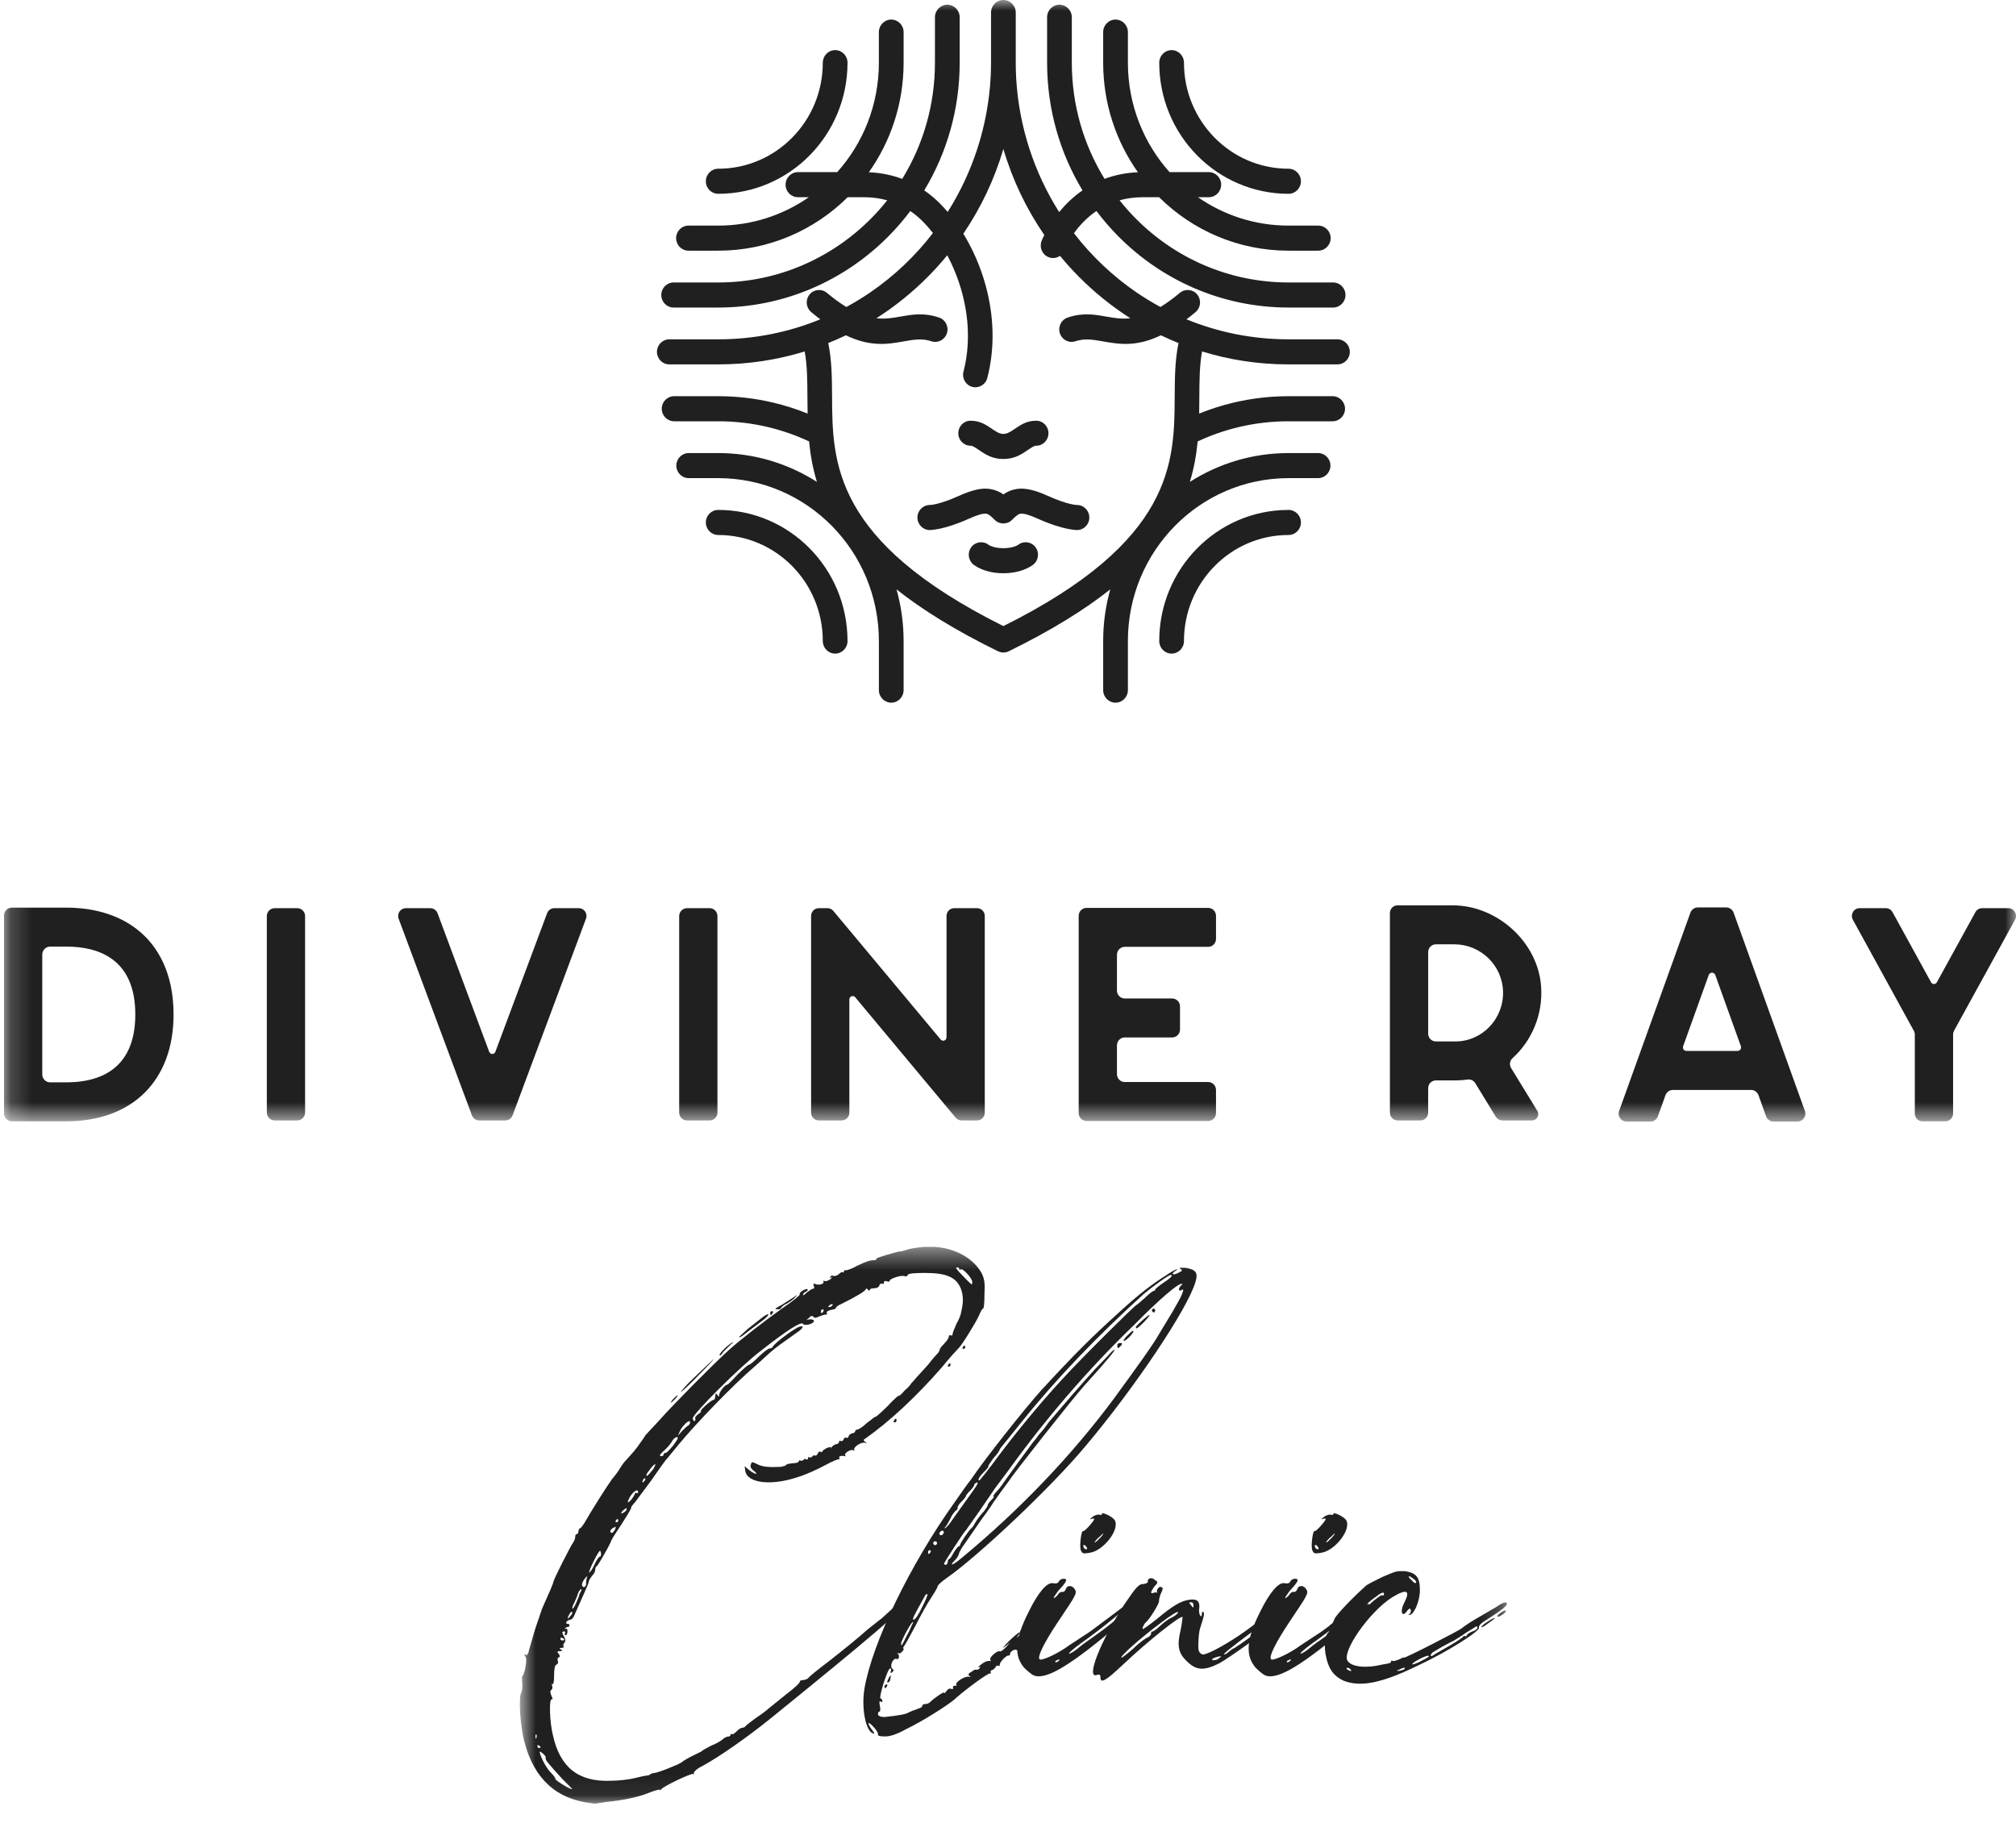 <?xml version="1.0" encoding="UTF-8"?> <svg xmlns="http://www.w3.org/2000/svg" width="96" height="87" viewBox="0 0 96 87" fill="none"><mask id="mask0_5010_14882" style="mask-type:luminance" maskUnits="userSpaceOnUse" x="0" y="0" width="96" height="54"><path d="M96.001 0H0.191V53.403H96.001V0Z" fill="white"></path></mask><g mask="url(#mask0_5010_14882)"><path d="M6.723 44.426C5.838 43.643 4.605 43.228 3.163 43.228H0.564C0.357 43.228 0.191 43.397 0.191 43.607V53.027C0.191 53.235 0.357 53.404 0.564 53.404H3.163C6.31 53.404 8.265 51.454 8.265 48.316C8.265 46.226 7.427 45.047 6.723 44.426ZM3.163 51.549H2.385C2.179 51.549 2.013 51.379 2.013 51.169V45.463C2.013 45.255 2.179 45.084 2.385 45.084H3.163C4.66 45.084 6.443 45.644 6.443 48.316C6.443 50.988 4.66 51.549 3.163 51.549ZM13.078 53.363H14.158C14.361 53.363 14.528 53.194 14.528 52.984V43.631C14.528 43.423 14.361 43.254 14.158 43.254H13.078C12.872 43.254 12.706 43.423 12.706 43.631V52.984C12.706 53.194 12.872 53.363 13.078 53.363ZM27.564 43.254H26.392C26.243 43.254 26.108 43.349 26.053 43.493L23.589 50.094C23.539 50.232 23.347 50.232 23.295 50.094L20.835 43.493C20.781 43.349 20.646 43.254 20.494 43.254H19.325C19.069 43.254 18.893 43.513 18.983 43.757L22.474 53.124C22.529 53.269 22.664 53.363 22.816 53.363H24.068C24.22 53.363 24.355 53.269 24.407 53.124L27.903 43.757C27.996 43.513 27.818 43.254 27.564 43.254ZM32.715 53.363H33.794C33.998 53.363 34.164 53.194 34.164 52.984V43.631C34.164 43.423 33.998 43.254 33.794 43.254H32.715C32.508 43.254 32.342 43.423 32.342 43.631V52.984C32.342 53.194 32.508 53.363 32.715 53.363ZM44.795 49.51L39.684 43.385C39.615 43.303 39.513 43.254 39.407 43.254H38.987C38.788 43.254 38.624 43.419 38.624 43.624V52.991C38.624 53.196 38.788 53.363 38.987 53.363H40.083C40.284 53.363 40.446 53.196 40.446 52.991V47.601C40.446 47.451 40.628 47.383 40.723 47.494L45.509 53.233C45.58 53.315 45.68 53.363 45.787 53.363H46.531C46.73 53.363 46.894 53.196 46.894 52.991V43.624C46.894 43.419 46.73 43.254 46.531 43.254H45.436C45.236 43.254 45.073 43.419 45.073 43.624V49.406C45.073 49.555 44.89 49.623 44.795 49.51ZM51.739 53.389H57.535C57.739 53.389 57.905 53.221 57.905 53.013V51.913C57.905 51.703 57.739 51.534 57.535 51.534H53.56C53.354 51.534 53.188 51.365 53.188 51.155V49.79C53.188 49.58 53.354 49.41 53.56 49.41H55.818C56.025 49.41 56.191 49.241 56.191 49.031V47.934C56.191 47.724 56.025 47.555 55.818 47.555H53.56C53.354 47.555 53.188 47.386 53.188 47.176V45.475C53.188 45.265 53.354 45.095 53.56 45.095H57.535C57.739 45.095 57.905 44.926 57.905 44.719V43.619C57.905 43.409 57.739 43.24 57.535 43.24H51.739C51.532 43.24 51.366 43.409 51.366 43.619V53.013C51.366 53.221 51.532 53.389 51.739 53.389ZM68.008 51.829C68.008 51.623 68.172 51.457 68.373 51.457H69.303C69.5 51.457 69.692 51.442 69.879 51.416C70.026 51.394 70.171 51.457 70.249 51.585L71.231 53.189C71.297 53.295 71.413 53.363 71.539 53.363H72.953C73.186 53.363 73.328 53.102 73.204 52.904L71.959 50.87C71.866 50.72 71.89 50.522 72.021 50.403C72.929 49.579 73.477 48.35 73.387 46.997C73.242 44.859 71.285 43.119 69.182 43.119H66.549C66.35 43.119 66.186 43.283 66.186 43.489V52.991C66.186 53.196 66.35 53.363 66.549 53.363H67.644C67.846 53.363 68.007 53.196 68.007 52.991L68.008 51.829ZM68.373 44.975H69.255C70.491 44.975 71.537 45.96 71.573 47.217C71.611 48.526 70.579 49.601 69.303 49.601H68.373C68.172 49.601 68.008 49.434 68.008 49.232V45.344C68.008 45.141 68.172 44.975 68.373 44.975ZM79.662 51.911H83.388C83.544 51.911 83.681 52.01 83.736 52.157L84.099 53.167C84.153 53.317 84.294 53.416 84.448 53.416H85.596C85.854 53.416 86.034 53.155 85.947 52.909L82.553 43.467C82.498 43.32 82.358 43.218 82.204 43.218H80.845C80.689 43.218 80.551 43.32 80.496 43.467L77.102 52.909C77.012 53.155 77.192 53.416 77.451 53.416H78.599C78.756 53.416 78.895 53.317 78.947 53.167L79.31 52.157C79.365 52.01 79.506 51.911 79.662 51.911ZM81.68 46.436L82.899 49.828C82.937 49.937 82.859 50.053 82.742 50.053H80.305C80.19 50.053 80.11 49.937 80.15 49.828L81.369 46.436C81.421 46.289 81.626 46.289 81.68 46.436ZM91.956 46.784L90.121 43.443C90.056 43.327 89.935 43.254 89.802 43.254H88.55C88.27 43.254 88.097 43.559 88.232 43.805L91.134 49.092C91.166 49.147 91.182 49.21 91.182 49.273V53.035C91.182 53.24 91.346 53.404 91.545 53.404H92.641C92.84 53.404 93.004 53.24 93.004 53.035V49.273C93.004 49.207 93.02 49.147 93.049 49.092L95.954 43.805C96.09 43.559 95.914 43.254 95.637 43.254H94.381C94.251 43.254 94.13 43.327 94.067 43.443L92.231 46.784C92.169 46.893 92.016 46.893 91.956 46.784Z" fill="#212020"></path><path d="M44.522 0.822C44.522 0.493 44.785 0.225 45.11 0.225C45.435 0.225 45.699 0.493 45.699 0.822V2.984C45.699 5.214 45.082 7.297 44.012 9.068C44.288 9.257 44.53 9.464 44.742 9.675C44.873 9.805 45.002 9.945 45.128 10.094C46.316 8.214 47.05 6.012 47.175 3.654C47.186 3.432 47.192 3.209 47.192 2.984V2.983V2.981V2.979V2.978V0.597C47.192 0.267 47.455 0 47.78 0C48.105 0 48.369 0.267 48.369 0.597V2.984V2.987V2.989V2.992V2.994V2.997C48.369 3.22 48.375 3.441 48.386 3.661V3.662L48.39 3.74L48.39 3.746C48.529 6.072 49.261 8.244 50.436 10.1C50.722 9.75 51.089 9.384 51.548 9.068C50.478 7.297 49.862 5.213 49.862 2.984V0.822C49.862 0.493 50.125 0.225 50.45 0.225C50.775 0.225 51.039 0.493 51.039 0.822V2.984C51.039 5.017 51.61 6.914 52.598 8.519C53.063 8.345 53.59 8.229 54.186 8.203C53.145 6.734 52.532 4.932 52.532 2.984V1.529C52.532 1.199 52.795 0.932 53.12 0.932C53.446 0.932 53.709 1.199 53.709 1.529V2.984C53.709 4.991 54.461 6.821 55.693 8.198H57.563C57.888 8.198 58.151 8.466 58.151 8.795C58.151 9.125 57.888 9.392 57.563 9.392H57.043C58.272 10.245 59.758 10.745 61.36 10.745H62.775C63.1 10.745 63.364 11.012 63.364 11.342C63.364 11.671 63.1 11.939 62.775 11.939H61.36C58.961 11.939 56.785 10.968 55.194 9.392H54.432C54.02 9.392 53.648 9.447 53.313 9.54C53.548 9.836 53.798 10.119 54.062 10.387C55.929 12.281 58.51 13.453 61.36 13.453H63.482C63.807 13.453 64.071 13.72 64.071 14.05C64.071 14.38 63.807 14.647 63.482 14.647H61.36C58.185 14.647 55.31 13.342 53.23 11.231C52.865 10.861 52.525 10.467 52.212 10.05C51.733 10.374 51.383 10.767 51.141 11.108C51.982 12.199 52.988 13.152 54.12 13.927C54.487 14.177 54.867 14.409 55.259 14.62C55.541 14.449 55.848 14.228 56.186 13.946C56.436 13.738 56.806 13.774 57.012 14.028C57.217 14.281 57.181 14.656 56.931 14.865C56.783 14.989 56.639 15.102 56.499 15.208C58.001 15.823 59.642 16.161 61.36 16.161H63.688C64.014 16.161 64.277 16.429 64.277 16.758C64.277 17.088 64.014 17.355 63.688 17.355H61.36C59.928 17.355 58.544 17.14 57.241 16.738C57.119 17.405 57.115 18.138 57.111 18.912C57.109 19.17 57.108 19.432 57.103 19.698C57.624 19.487 58.164 19.313 58.717 19.181C59.567 18.977 60.453 18.87 61.36 18.87H63.459C63.785 18.87 64.048 19.137 64.048 19.467C64.048 19.797 63.785 20.064 63.459 20.064H61.36C60.54 20.064 59.744 20.16 58.983 20.342C58.301 20.505 57.649 20.735 57.032 21.024C56.971 21.649 56.861 22.293 56.659 22.952C58.02 22.082 59.632 21.578 61.36 21.578H62.766C63.091 21.578 63.354 21.845 63.354 22.175C63.354 22.505 63.091 22.772 62.766 22.772H61.36C59.247 22.772 57.334 23.641 55.95 25.045C54.565 26.449 53.709 28.389 53.709 30.533V32.868C53.709 33.198 53.446 33.466 53.12 33.466C52.795 33.466 52.532 33.198 52.532 32.868V30.533C52.532 29.679 52.65 28.853 52.87 28.07C51.647 29.039 50.069 30.023 48.035 31.018C47.868 31.1 47.681 31.094 47.525 31.018L47.522 31.017C45.489 30.022 43.913 29.038 42.691 28.07C42.911 28.852 43.029 29.678 43.029 30.533V32.868C43.029 33.198 42.765 33.466 42.44 33.466C42.115 33.466 41.852 33.198 41.852 32.868V30.533C41.852 28.389 40.995 26.449 39.611 25.045C38.226 23.641 36.313 22.772 34.2 22.772H32.795C32.47 22.772 32.206 22.505 32.206 22.175C32.206 21.845 32.47 21.578 32.795 21.578H34.2C35.928 21.578 37.539 22.081 38.901 22.951C38.699 22.293 38.589 21.649 38.528 21.024C37.912 20.735 37.259 20.505 36.577 20.342C35.816 20.16 35.02 20.064 34.2 20.064H32.101C31.776 20.064 31.512 19.797 31.512 19.467C31.512 19.137 31.776 18.87 32.101 18.87H34.2C35.108 18.87 35.993 18.977 36.844 19.181C37.397 19.313 37.936 19.487 38.458 19.698C38.452 19.433 38.451 19.17 38.449 18.913C38.445 18.138 38.441 17.405 38.319 16.739C37.016 17.14 35.633 17.355 34.2 17.355H31.872C31.547 17.355 31.283 17.088 31.283 16.758C31.283 16.429 31.547 16.161 31.872 16.161H34.2C35.919 16.161 37.559 15.823 39.061 15.208C38.921 15.102 38.778 14.989 38.629 14.865C38.379 14.656 38.343 14.281 38.549 14.028C38.754 13.774 39.124 13.738 39.374 13.946C39.712 14.228 40.02 14.449 40.301 14.621C40.674 14.419 41.036 14.2 41.386 13.964L41.39 13.961L41.44 13.927L41.465 13.91C42.59 13.136 43.589 12.186 44.425 11.1C44.262 10.889 44.092 10.696 43.919 10.524C43.754 10.36 43.564 10.198 43.348 10.051C43.035 10.467 42.695 10.862 42.331 11.231C40.25 13.342 37.375 14.647 34.2 14.647H32.078C31.753 14.647 31.49 14.38 31.49 14.05C31.49 13.72 31.753 13.453 32.078 13.453H34.2C37.05 13.453 39.631 12.281 41.499 10.387C41.763 10.119 42.013 9.836 42.248 9.54C41.915 9.447 41.542 9.392 41.128 9.392H40.367C38.776 10.968 36.6 11.939 34.2 11.939H32.785C32.46 11.939 32.196 11.671 32.196 11.342C32.196 11.012 32.46 10.745 32.785 10.745H34.2C35.802 10.745 37.288 10.245 38.517 9.392H37.998C37.672 9.392 37.409 9.125 37.409 8.795C37.409 8.466 37.672 8.198 37.998 8.198H39.867C41.1 6.821 41.851 4.992 41.851 2.984V1.529C41.851 1.199 42.115 0.932 42.44 0.932C42.765 0.932 43.029 1.199 43.029 1.529V2.984C43.029 4.932 42.415 6.734 41.374 8.204C41.967 8.229 42.495 8.346 42.962 8.521C43.95 6.915 44.521 5.017 44.521 2.984L44.522 0.822ZM56.379 30.532C56.379 30.862 56.116 31.129 55.791 31.129C55.466 31.129 55.202 30.862 55.202 30.532C55.202 28.807 55.891 27.246 57.006 26.116C58.12 24.985 59.66 24.286 61.36 24.286C61.685 24.286 61.949 24.553 61.949 24.883C61.949 25.213 61.685 25.48 61.36 25.48C59.985 25.48 58.739 26.046 57.838 26.96C56.937 27.874 56.379 29.137 56.379 30.532ZM56.121 16.34C55.836 16.225 55.556 16.101 55.281 15.969C54.099 16.538 53.275 16.392 52.505 16.256C52.065 16.179 51.647 16.105 51.21 16.253C50.903 16.356 50.572 16.187 50.47 15.875C50.368 15.563 50.535 15.227 50.842 15.124C51.564 14.88 52.118 14.978 52.703 15.081C53.046 15.142 53.404 15.205 53.826 15.157C52.925 14.582 52.091 13.906 51.342 13.146C51.039 12.839 50.751 12.519 50.476 12.185C50.322 12.292 50.121 12.323 49.934 12.249C49.632 12.131 49.481 11.786 49.598 11.48C49.599 11.478 49.64 11.369 49.728 11.191C48.878 9.954 48.215 8.575 47.78 7.096C47.352 8.551 46.704 9.909 45.874 11.13C46.317 11.856 46.691 12.698 46.938 13.604C47.312 14.974 47.402 16.497 47.016 17.999C46.934 18.317 46.614 18.508 46.3 18.426C45.987 18.344 45.798 18.019 45.88 17.701C46.21 16.417 46.13 15.106 45.807 13.922C45.634 13.288 45.392 12.693 45.107 12.158C44.826 12.501 44.53 12.831 44.219 13.146C43.469 13.906 42.636 14.582 41.734 15.157C42.156 15.205 42.514 15.142 42.858 15.081C43.442 14.978 43.996 14.88 44.718 15.124C45.025 15.227 45.192 15.563 45.09 15.875C44.989 16.187 44.657 16.356 44.35 16.253C43.913 16.105 43.495 16.179 43.055 16.256C42.285 16.392 41.462 16.538 40.279 15.969C40.004 16.102 39.724 16.225 39.44 16.34C39.612 17.153 39.617 18.005 39.622 18.908C39.639 22.007 39.662 25.773 47.78 29.819C55.898 25.773 55.921 22.007 55.938 18.907C55.943 18.005 55.948 17.153 56.121 16.34ZM55.202 2.984C55.202 2.655 55.466 2.387 55.791 2.387C56.116 2.387 56.379 2.655 56.379 2.984C56.379 4.379 56.937 5.642 57.838 6.557C58.739 7.471 59.985 8.036 61.36 8.036C61.685 8.036 61.949 8.304 61.949 8.633C61.949 8.963 61.685 9.23 61.36 9.23C59.66 9.23 58.12 8.531 57.006 7.401C55.891 6.271 55.202 4.709 55.202 2.984ZM40.358 30.532C40.358 30.862 40.095 31.129 39.77 31.129C39.445 31.129 39.181 30.862 39.181 30.532C39.181 29.137 38.624 27.874 37.722 26.96C36.821 26.046 35.576 25.48 34.2 25.48C33.875 25.48 33.612 25.213 33.612 24.883C33.612 24.553 33.875 24.286 34.2 24.286C35.901 24.286 37.44 24.985 38.555 26.116C39.669 27.246 40.358 28.807 40.358 30.532ZM51.285 24.051C51.61 24.051 51.873 24.319 51.873 24.648C51.873 24.978 51.61 25.245 51.285 25.245C51.283 25.245 50.624 25.248 49.425 24.706C48.998 24.513 48.748 24.445 48.586 24.469C48.479 24.486 48.358 24.593 48.196 24.757C47.967 24.99 47.594 24.99 47.364 24.757C47.202 24.593 47.081 24.486 46.974 24.469C46.813 24.445 46.562 24.513 46.135 24.706C44.936 25.248 44.277 25.245 44.275 25.245C43.95 25.245 43.687 24.978 43.687 24.648C43.687 24.319 43.95 24.051 44.275 24.051C44.275 24.051 44.697 24.053 45.657 23.619C46.309 23.325 46.756 23.23 47.144 23.289C47.395 23.328 47.594 23.416 47.78 23.547C47.966 23.416 48.165 23.327 48.416 23.289C48.804 23.23 49.251 23.325 49.903 23.619C50.864 24.053 51.285 24.051 51.285 24.051ZM48.495 25.94C48.756 25.746 49.124 25.803 49.315 26.069C49.507 26.334 49.45 26.707 49.189 26.901C49.013 27.032 48.786 27.137 48.529 27.206C48.3 27.268 48.045 27.302 47.78 27.302C47.515 27.302 47.26 27.268 47.031 27.206C46.774 27.137 46.548 27.032 46.371 26.901C46.11 26.707 46.053 26.334 46.245 26.069C46.437 25.803 46.804 25.746 47.066 25.94C47.125 25.984 47.216 26.023 47.33 26.054C47.459 26.089 47.612 26.108 47.78 26.108C47.948 26.108 48.101 26.089 48.23 26.054C48.345 26.023 48.435 25.984 48.495 25.94ZM46.218 21.228C45.897 21.23 45.635 20.966 45.633 20.638C45.63 20.309 45.888 20.041 46.208 20.038C46.662 20.034 46.945 20.226 47.242 20.428C47.412 20.544 47.591 20.667 47.78 20.667C47.969 20.667 48.148 20.544 48.318 20.428C48.615 20.227 48.898 20.034 49.352 20.038C49.672 20.041 49.93 20.309 49.927 20.638C49.925 20.966 49.663 21.23 49.342 21.228C49.247 21.227 49.107 21.322 48.96 21.422C48.647 21.636 48.317 21.861 47.78 21.861C47.243 21.861 46.913 21.636 46.599 21.422C46.453 21.322 46.313 21.227 46.218 21.228ZM39.181 2.984C39.181 2.655 39.445 2.387 39.77 2.387C40.095 2.387 40.358 2.655 40.358 2.984C40.358 4.709 39.669 6.271 38.555 7.401C37.441 8.531 35.901 9.23 34.2 9.23C33.875 9.23 33.612 8.963 33.612 8.633C33.612 8.304 33.875 8.036 34.2 8.036C35.576 8.036 36.821 7.471 37.722 6.557C38.624 5.643 39.181 4.379 39.181 2.984Z" fill="#212020"></path></g><mask id="mask1_5010_14882" style="mask-type:luminance" maskUnits="userSpaceOnUse" x="24" y="59" width="48" height="27"><path d="M71.76 59.419H24.746V85.933H71.76V59.419Z" fill="white"></path></mask><g mask="url(#mask1_5010_14882)"><path d="M46.879 61.688C46.879 62.053 46.85 62.323 46.817 62.323C46.788 62.294 46.693 62.475 46.602 62.688C46.449 63.02 45.779 64.11 45.626 64.233C45.597 64.262 45.229 64.655 44.832 65.143C43.641 66.504 42.388 67.688 41.135 68.566C41.106 68.594 41.164 68.656 41.226 68.689C41.287 68.749 41.277 68.758 41.197 68.717C41.015 68.656 40.618 68.93 40.676 69.049C40.705 69.078 40.705 69.111 40.647 69.078C40.523 68.988 40.159 69.23 40.25 69.32C40.279 69.348 40.279 69.381 40.221 69.348C40.039 69.32 39.916 69.348 39.977 69.471C39.997 69.512 39.997 69.522 39.977 69.5C39.949 69.471 39.643 69.59 39.307 69.775C38.973 69.959 38.389 70.23 37.993 70.349C36.74 70.771 35.578 70.652 35.487 70.045L35.458 69.832L35.673 70.012C35.826 70.135 35.95 70.193 36.008 70.193C36.037 70.193 36.008 70.131 35.884 70.041C35.76 69.951 35.702 69.828 35.76 69.738C35.788 69.615 35.822 69.615 36.066 69.738C36.31 69.861 36.587 69.889 37.194 69.861C37.319 69.832 37.438 69.799 37.438 69.771C37.438 69.742 37.501 69.709 37.864 69.68C37.955 69.68 38.046 69.619 38.046 69.59C38.046 69.561 38.075 69.529 38.108 69.561C38.17 69.59 38.232 69.561 38.261 69.533C38.29 69.471 38.352 69.471 38.385 69.504C38.447 69.533 38.476 69.504 38.476 69.443C38.476 69.381 38.505 69.381 38.538 69.414C38.6 69.414 38.663 69.414 38.691 69.353C38.72 69.324 38.782 69.291 38.816 69.324C38.844 69.353 38.907 69.295 38.94 69.234C38.968 69.143 39.031 69.111 39.064 69.143C39.126 69.172 39.155 69.172 39.155 69.143C39.155 69.082 39.279 69.02 39.37 68.963C39.552 68.902 39.585 68.902 39.552 68.963C39.523 69.025 39.552 68.992 39.614 68.902C39.676 68.84 39.795 68.779 39.829 68.779C39.891 68.779 39.953 68.717 39.953 68.689C39.953 68.627 39.982 68.598 40.015 68.627C40.077 68.656 40.139 68.627 40.168 68.566C40.197 68.475 40.259 68.442 40.292 68.475C40.354 68.504 40.416 68.447 40.416 68.385C40.445 68.324 40.54 68.262 40.598 68.262C40.656 68.262 40.722 68.201 40.722 68.172C40.722 68.111 40.784 68.082 40.846 68.082C40.875 68.082 41.09 67.959 41.272 67.778C41.487 67.627 41.64 67.475 41.698 67.475C41.727 67.475 41.971 67.262 42.277 66.959C42.554 66.656 42.798 66.442 42.798 66.475C42.798 66.508 42.922 66.414 43.071 66.233C43.253 66.082 43.377 65.93 43.377 65.901C43.377 65.901 43.501 65.778 43.621 65.627L44.2 64.991C44.382 64.75 44.596 64.508 44.659 64.446C44.721 64.385 44.75 64.295 44.75 64.266C44.75 64.237 44.841 64.114 44.965 63.991C45.089 63.868 45.18 63.721 45.18 63.659C45.18 63.598 45.242 63.569 45.271 63.598C45.333 63.627 45.362 63.598 45.362 63.536C45.362 63.475 45.453 63.262 45.544 63.053C45.668 62.84 45.759 62.598 45.759 62.536C45.883 62.02 45.883 61.749 45.759 61.385C45.544 60.839 45.089 60.626 44.047 60.626C43.526 60.626 43.253 60.655 43.224 60.716C43.224 60.778 43.162 60.806 43.071 60.778C42.918 60.716 42.368 60.901 42.368 60.991C42.368 61.052 42.306 61.052 42.215 61.02C42.153 60.991 42.091 61.02 42.091 61.081C42.091 61.143 42.062 61.171 42.029 61.143C41.967 61.114 41.904 61.143 41.876 61.204C41.876 61.294 41.752 61.356 41.632 61.356C41.512 61.356 41.417 61.385 41.417 61.446C41.397 61.487 41.367 61.477 41.326 61.417C41.264 61.356 41.235 61.356 41.235 61.389C41.235 61.479 40.776 61.753 40.044 62.114C39.891 62.175 39.8 62.266 39.8 62.294C39.829 62.323 39.738 62.356 39.585 62.385C39.432 62.413 39.341 62.475 39.37 62.536C39.398 62.598 39.398 62.626 39.37 62.598C39.341 62.598 39.188 62.626 39.035 62.688C38.853 62.778 38.791 62.778 38.729 62.717C38.7 62.655 38.605 62.655 38.514 62.778C38.423 62.84 38.389 62.901 38.423 62.868C38.576 62.807 38.729 62.84 38.758 62.897C38.786 63.049 38.299 63.172 38.237 63.049C38.146 62.926 37.443 63.381 36.252 64.319C35.243 65.077 32.985 67.348 32.985 67.557C33.014 67.647 33.047 67.709 33.076 67.68C33.105 67.651 33.138 67.59 33.105 67.557C33.076 67.528 33.134 67.434 33.258 67.344C33.349 67.283 33.411 67.221 33.382 67.221C33.258 67.221 33.87 66.676 33.961 66.676C34.023 66.676 34.052 66.615 34.052 66.553C34.081 66.34 34.081 66.311 34.176 66.463C34.236 66.523 34.257 66.523 34.238 66.463C34.238 66.311 34.515 65.946 34.635 65.946C34.664 65.946 34.879 65.733 35.123 65.463C35.367 65.221 35.611 65.008 35.644 65.008C35.706 65.008 35.921 64.828 36.132 64.614C36.347 64.401 36.591 64.221 36.653 64.221C36.715 64.221 36.777 64.192 36.806 64.131C36.868 63.979 37.844 63.254 38.059 63.192C38.336 63.102 38.241 63.282 37.906 63.495C37.265 63.95 36.959 64.159 36.653 64.434L35.983 65.041C34.912 65.951 33.113 67.828 32.319 68.795L31.798 69.43C31.674 69.553 31.339 70.037 31.004 70.521L30.239 71.549C30.148 71.64 30.057 71.763 30.057 71.791C30.086 71.82 29.813 72.275 29.292 73.062C29.168 73.242 29.077 73.427 29.077 73.455C29.048 73.546 28.498 74.546 28.403 74.607C28.374 74.607 28.341 74.697 28.341 74.787C28.341 74.849 28.279 74.968 28.188 75.058C28.126 75.148 28.035 75.271 28.035 75.333C28.035 75.394 27.911 75.665 27.791 75.939L27.332 76.968C27.303 77.058 27.208 77.148 27.117 77.148C27.026 77.177 26.964 77.239 26.964 77.271C26.964 77.333 26.993 77.362 27.026 77.333C27.055 77.333 27.117 77.362 27.117 77.394C27.117 77.456 27.088 77.484 27.055 77.484C26.993 77.484 26.931 77.513 26.902 77.575C26.84 77.603 26.873 77.603 26.931 77.575C26.993 77.546 27.022 77.575 27.022 77.698C27.022 77.788 26.993 77.878 26.931 77.878C26.902 77.878 26.869 77.849 26.902 77.788C26.931 77.726 26.902 77.698 26.873 77.698C26.749 77.698 26.749 77.759 26.873 77.968C26.935 78.091 26.935 78.181 26.873 78.243C26.811 78.304 26.811 78.394 26.844 78.423C26.873 78.452 26.815 78.485 26.72 78.485C26.637 78.485 26.628 78.505 26.691 78.546C26.815 78.636 26.782 78.636 26.662 78.636C26.542 78.636 26.509 78.665 26.6 78.759C26.662 78.849 26.691 78.911 26.6 78.94C26.538 78.968 26.538 79.062 26.571 79.12C26.571 79.181 26.571 79.272 26.509 79.272C26.418 79.3 26.385 79.485 26.385 79.788C26.385 80.063 26.356 80.243 26.323 80.21C26.261 80.181 26.261 80.21 26.294 80.3C26.323 80.362 26.294 80.452 26.265 80.481C26.174 80.509 26.203 80.661 26.294 80.846C26.323 80.907 26.323 80.936 26.265 80.936C26.141 80.936 26.174 82.026 26.327 82.632C26.662 84.178 27.551 84.874 29.077 84.813C29.445 84.813 29.962 84.752 30.206 84.69C30.45 84.629 30.727 84.567 30.785 84.567C30.843 84.567 30.938 84.538 30.967 84.506C30.996 84.473 31.091 84.444 31.149 84.444C31.302 84.444 32.369 84.022 32.464 83.928C32.493 83.899 32.679 83.776 32.923 83.653L33.411 83.411C33.411 83.383 33.626 83.26 33.87 83.137C34.114 83.046 34.358 82.895 34.42 82.833C34.482 82.772 34.602 82.71 34.664 82.71C34.726 82.71 34.788 82.682 34.788 82.62C34.788 82.591 34.817 82.559 34.85 82.591C34.879 82.62 34.974 82.563 35.065 82.469C35.156 82.374 35.28 82.288 35.338 82.288C35.396 82.288 35.462 82.26 35.491 82.227C35.491 82.198 35.735 82.014 35.979 81.833C36.256 81.653 36.529 81.44 36.591 81.378L37.414 80.714C37.811 80.411 38.117 80.141 38.088 80.079C38.088 80.05 38.15 80.017 38.241 80.017C38.332 80.017 38.456 79.956 38.485 79.927C38.514 79.866 38.882 79.563 39.523 79.079C40.102 78.624 40.929 77.96 41.292 77.624L41.904 77.14C41.967 77.111 42.211 76.865 42.483 76.624C42.909 76.201 43.124 76.107 43.124 76.349C43.124 76.562 41.383 78.046 36.678 81.858C35.549 82.768 34.205 83.706 33.411 84.129C33.167 84.251 33.014 84.403 33.043 84.461C33.072 84.489 33.043 84.522 33.014 84.489C32.952 84.428 31.608 85.063 31.488 85.215C31.459 85.276 31.426 85.276 31.426 85.243C31.426 85.211 31.182 85.272 30.876 85.395C30.355 85.608 29.561 85.76 28.891 85.817C28.709 85.846 28.494 85.879 28.465 85.879C28.403 85.907 28.283 85.907 28.159 85.879C26.509 85.698 25.442 84.727 24.983 83.001C24.768 82.243 24.677 80.759 24.83 80.608C24.859 80.546 24.892 80.304 24.859 80.091V79.821C24.888 79.85 24.95 79.731 25.012 79.456C25.074 79.124 25.074 78.972 25.012 78.882C24.95 78.792 24.95 78.759 25.041 78.821C25.103 78.849 25.165 78.759 25.194 78.579L25.467 77.64C25.591 77.247 25.711 76.943 25.711 76.915C25.711 76.886 25.773 76.763 25.802 76.64C26.17 75.825 26.352 75.398 26.352 75.337C26.352 75.246 27.208 73.55 27.299 73.46C27.328 73.398 27.39 73.308 27.39 73.218C27.39 73.127 27.419 73.066 27.452 73.066C27.514 73.066 27.543 73.004 27.543 72.943C27.543 72.882 27.572 72.82 27.605 72.791C27.667 72.791 27.729 72.668 27.82 72.55C28.126 72.004 28.891 70.795 29.135 70.459C29.288 70.279 29.47 70.037 29.532 69.914C29.594 69.824 29.685 69.672 29.776 69.582C30.111 69.217 30.297 69.008 30.479 68.734C30.603 68.553 30.723 68.401 30.723 68.369L31.426 67.611C32.067 66.885 33.961 64.975 34.693 64.311C35.334 63.737 36.405 62.917 37.29 62.282C37.749 61.979 38.112 61.675 38.084 61.647C38.022 61.557 38.389 61.343 38.452 61.405C38.48 61.434 38.452 61.495 38.361 61.528C38.299 61.557 38.237 61.618 38.237 61.68C38.237 61.708 38.299 61.68 38.419 61.557C38.543 61.466 38.663 61.376 38.724 61.376C38.786 61.376 38.786 61.315 38.753 61.253C38.724 61.13 38.724 61.102 38.844 61.163C39.026 61.225 39.27 61.134 39.212 61.04C39.184 61.011 39.212 60.979 39.275 61.011C39.337 61.04 39.456 60.983 39.547 60.921C39.638 60.831 39.671 60.798 39.609 60.831C39.519 60.893 39.519 60.86 39.547 60.803C39.576 60.741 39.638 60.741 39.7 60.774C39.791 60.774 39.882 60.745 39.944 60.684C40.035 60.593 40.126 60.561 40.126 60.593C40.155 60.622 40.188 60.593 40.188 60.565C40.188 60.503 40.217 60.475 40.279 60.503C40.308 60.503 40.552 60.442 40.8 60.29C41.259 60.077 41.413 60.02 41.623 60.02C41.685 60.02 41.747 59.991 41.747 59.929C41.747 59.901 42.756 59.597 42.876 59.597C42.876 59.626 43 59.569 43.149 59.536C43.273 59.474 43.67 59.413 44.034 59.384H44.493C45.502 59.446 46.358 59.929 46.755 60.655C46.879 60.925 46.908 61.11 46.879 61.655V61.688ZM25.558 82.641C25.529 82.612 25.529 82.579 25.529 82.612C25.5 82.612 25.5 82.641 25.5 82.702C25.5 82.792 25.5 82.825 25.529 82.792C25.558 82.76 25.558 82.702 25.558 82.641ZM25.649 83.247C25.711 83.247 25.74 83.247 25.74 83.219C25.74 83.19 25.711 83.157 25.649 83.129L25.62 83.1V83.129C25.591 83.1 25.591 83.129 25.591 83.157C25.591 83.219 25.62 83.247 25.653 83.247H25.649ZM25.984 83.731C26.013 83.702 25.955 83.608 25.893 83.551L25.74 83.428H25.711C25.649 83.489 25.984 84.186 26.232 84.428C26.356 84.551 26.447 84.67 26.447 84.731C26.447 84.793 27.121 85.215 27.241 85.215C27.27 85.215 27.059 85.002 26.782 84.731C26.203 84.096 25.926 83.793 25.988 83.731H25.984ZM26.778 78.009H26.749C26.72 77.98 26.687 78.009 26.687 78.038C26.687 78.099 26.716 78.128 26.778 78.128C26.84 78.128 26.869 78.128 26.869 78.099C26.869 78.071 26.84 78.038 26.778 78.009ZM27.237 76.767H27.208C27.146 76.796 27.055 76.98 27.026 77.07C27.026 77.099 27.088 77.07 27.15 76.98C27.241 76.89 27.274 76.8 27.241 76.767H27.237ZM27.696 75.677L27.634 75.706C27.572 75.767 27.543 75.857 27.51 75.919C27.51 75.98 27.419 76.161 27.357 76.312C27.266 76.464 27.233 76.616 27.266 76.616C27.299 76.616 27.39 76.464 27.448 76.312C27.51 76.161 27.572 76.038 27.572 76.009C27.572 75.98 27.601 75.886 27.663 75.796C27.692 75.734 27.692 75.673 27.692 75.673L27.696 75.677ZM27.969 75.07C27.969 75.07 27.907 75.099 27.845 75.193C27.692 75.374 27.663 75.587 27.816 75.587C27.845 75.587 27.907 75.525 27.907 75.464C27.907 75.402 27.907 75.283 27.936 75.189C27.965 75.095 27.965 75.066 27.965 75.066L27.969 75.07ZM28.581 73.861C28.552 73.832 28.428 74.041 28.275 74.345C28.122 74.648 28.031 74.89 28.06 74.89C28.089 74.89 28.213 74.738 28.304 74.525C28.395 74.312 28.519 74.132 28.577 74.132C28.634 74.132 28.639 73.918 28.577 73.861H28.581ZM29.313 72.709C29.313 72.709 29.284 72.738 29.189 72.771C29.098 72.832 29.036 72.922 29.065 72.951C29.127 73.041 29.156 73.041 29.28 72.861C29.309 72.771 29.342 72.738 29.309 72.709H29.313ZM29.437 72.439C29.437 72.377 29.437 72.349 29.408 72.349C29.379 72.349 29.346 72.377 29.317 72.439C29.288 72.468 29.317 72.5 29.346 72.5C29.408 72.5 29.437 72.472 29.437 72.439ZM29.834 71.832C29.805 71.832 29.71 71.894 29.652 71.955C29.594 72.017 29.561 72.078 29.59 72.078C29.652 72.078 29.743 72.017 29.805 71.955C29.834 71.894 29.867 71.832 29.834 71.832ZM30.384 71.074C30.384 71.013 30.384 70.984 30.322 70.984C30.231 70.984 30.016 71.197 29.925 71.439C29.863 71.591 29.896 71.591 30.049 71.439C30.14 71.316 30.231 71.197 30.231 71.135C30.231 71.107 30.26 71.074 30.293 71.107C30.355 71.135 30.384 71.107 30.384 71.078V71.074ZM30.719 70.41H30.69C30.661 70.41 30.628 70.472 30.599 70.533C30.579 70.615 30.6 70.624 30.661 70.562C30.723 70.5 30.752 70.439 30.723 70.41H30.719ZM31.178 69.746C31.149 69.746 31.025 69.869 30.901 70.049C30.777 70.201 30.748 70.291 30.81 70.291C30.872 70.262 30.992 70.111 31.116 69.959C31.207 69.779 31.24 69.717 31.178 69.746ZM32.216 68.442C32.154 68.471 32.063 68.533 32.034 68.594C32.005 68.656 31.881 68.836 31.728 68.988C31.393 69.291 31.36 69.353 31.513 69.353C31.542 69.353 31.604 69.324 31.604 69.262C31.604 69.234 31.633 69.201 31.666 69.201C31.728 69.23 31.881 69.049 32.063 68.836C32.278 68.533 32.34 68.442 32.216 68.442ZM31.939 66.807C31.939 66.807 31.968 66.717 32.063 66.627C32.154 66.537 32.245 66.447 32.278 66.447C32.278 66.447 32.249 66.537 32.154 66.627C32.063 66.717 31.972 66.807 31.939 66.807ZM32.857 67.775C32.857 67.713 32.857 67.684 32.828 67.684C32.737 67.684 32.522 67.897 32.402 68.106L32.278 68.381L32.493 68.139C32.617 68.016 32.737 67.897 32.77 67.897C32.799 67.869 32.861 67.807 32.861 67.775H32.857ZM32.431 66.291C32.402 66.291 32.675 65.959 33.072 65.594L33.99 64.717C33.961 64.778 33.713 65.049 33.349 65.413C32.89 65.897 32.464 66.291 32.431 66.291ZM34.263 64.536C34.263 64.446 34.631 64.082 34.875 63.93H34.904C34.932 63.901 34.904 63.959 34.813 64.02L34.445 64.385C34.354 64.536 34.263 64.598 34.263 64.536ZM35.578 63.446C35.334 63.659 35.152 63.749 35.209 63.659L35.606 63.294L36.219 62.811C36.401 62.659 36.553 62.569 36.587 62.598C36.615 62.626 36.496 62.749 36.343 62.872L35.578 63.446ZM36.678 62.536C36.678 62.475 36.706 62.446 36.769 62.446C36.797 62.446 36.831 62.475 36.797 62.536C36.769 62.598 36.736 62.626 36.706 62.626C36.678 62.626 36.678 62.598 36.678 62.536ZM37.046 62.356C36.983 62.356 36.922 62.356 36.922 62.327C36.922 62.327 37.046 62.237 37.228 62.147L37.749 61.815C37.873 61.725 37.931 61.692 37.931 61.692C37.959 61.692 37.931 61.721 37.868 61.782C37.806 61.872 37.624 61.995 37.471 62.085C37.319 62.147 37.194 62.266 37.194 62.298C37.194 62.331 37.133 62.36 37.041 62.36L37.046 62.356ZM39.184 62.356C39.121 62.356 39.093 62.417 39.093 62.446C39.093 62.508 39.093 62.536 39.121 62.536C39.15 62.536 39.184 62.508 39.212 62.446C39.241 62.417 39.212 62.356 39.184 62.356ZM39.643 62.114H39.614C39.585 62.114 39.523 62.143 39.489 62.175C39.398 62.266 39.428 62.266 39.552 62.237C39.614 62.208 39.676 62.147 39.643 62.114ZM42.665 67.566C42.665 67.566 42.694 67.594 42.694 67.656C42.694 67.684 42.665 67.746 42.603 67.746C42.541 67.746 42.541 67.684 42.574 67.656C42.603 67.594 42.636 67.566 42.665 67.566ZM45.262 65.024C45.262 65.053 45.233 65.086 45.171 65.086C45.142 65.086 45.109 65.057 45.142 65.024C45.171 64.963 45.205 64.934 45.233 64.934C45.262 64.934 45.262 64.963 45.262 65.024ZM46.3 61.057C46.3 60.876 45.841 60.392 45.75 60.45C45.721 60.511 45.688 60.479 45.688 60.45C45.688 60.388 45.626 60.36 45.564 60.36C45.473 60.36 45.593 60.511 45.841 60.753C46.056 60.995 46.267 61.175 46.267 61.175C46.296 61.175 46.296 61.114 46.296 61.052L46.3 61.057ZM45.965 64.176C45.965 64.204 45.936 64.237 45.874 64.237C45.812 64.237 45.812 64.209 45.845 64.176C45.874 64.114 45.907 64.086 45.936 64.086C45.936 64.086 45.965 64.114 45.965 64.176Z" fill="#212020"></path><path d="M56.927 61.056C56.559 62.326 54.024 66.114 51.671 68.897C50.083 70.803 46.63 74.073 45.071 75.164C44.856 75.315 44.674 75.467 44.645 75.557C44.645 75.619 44.492 75.86 44.339 76.102C44.186 76.315 43.851 76.918 43.607 77.406C43.33 77.922 43.086 78.373 43.029 78.434C42.999 78.463 42.999 78.525 43.029 78.525C43.057 78.525 43.029 78.586 42.966 78.648C42.938 78.709 42.842 78.771 42.784 78.738C42.722 78.738 42.694 78.738 42.756 78.766C42.846 78.828 42.818 79.07 42.694 79.008C42.541 78.947 42.358 79.312 42.478 79.463C42.569 79.525 42.569 79.586 42.478 79.644C42.418 79.704 42.397 79.694 42.416 79.615C42.445 79.525 42.445 79.463 42.388 79.463C42.263 79.463 41.837 80.857 41.928 80.885C41.99 80.914 42.02 80.976 42.02 81.008C42.02 81.07 41.99 81.07 41.928 81.037C41.866 81.008 41.866 81.066 41.9 81.25C41.928 81.402 41.928 81.521 41.871 81.521C41.842 81.521 41.809 81.55 41.809 81.644C41.809 81.738 41.99 81.796 42.206 81.767C42.784 81.705 43.153 81.644 43.277 81.554C43.367 81.525 43.459 81.463 43.492 81.463C43.525 81.463 43.645 81.402 43.736 81.373C43.86 81.345 43.917 81.283 43.917 81.25C43.917 81.189 43.98 81.16 44.042 81.16C44.133 81.16 44.224 81.132 44.285 81.07C44.501 80.857 44.956 80.554 44.956 80.615C44.956 80.677 45.017 80.615 45.08 80.525C45.142 80.435 45.233 80.402 45.295 80.435C45.357 80.463 45.386 80.463 45.386 80.373C45.357 80.312 45.414 80.283 45.477 80.283C45.539 80.312 45.568 80.283 45.539 80.254C45.448 80.131 45.965 79.799 46.151 79.861C46.233 79.88 46.243 79.87 46.179 79.832C46.089 79.771 46.089 79.709 46.27 79.619C46.361 79.529 46.486 79.496 46.514 79.529C46.543 79.529 46.605 79.5 46.639 79.467C46.7 79.377 46.667 79.377 46.577 79.406C46.514 79.435 46.577 79.406 46.667 79.316C46.883 79.135 47.002 79.103 47.127 79.103C47.188 79.131 47.188 79.103 47.155 79.041C47.093 78.951 47.49 78.586 47.614 78.648C47.643 78.676 47.767 78.586 47.887 78.467L48.102 78.225L47.83 78.439C47.705 78.561 47.767 78.439 48.011 78.197C48.255 77.955 48.499 77.742 48.561 77.742C48.561 77.652 49.293 77.045 49.384 77.045C49.475 77.106 49.69 76.922 49.69 76.803C49.69 76.742 49.628 76.775 49.537 76.832C49.455 76.892 49.464 76.871 49.566 76.77C49.719 76.557 49.839 76.496 49.719 76.647C49.69 76.709 49.719 76.738 49.748 76.738C49.872 76.738 50.116 76.463 50.083 76.373C50.083 76.311 50.207 76.283 50.36 76.25C50.604 76.221 50.633 76.25 50.542 76.373C50.451 76.553 49.777 77.221 49.227 77.676C49.045 77.828 48.954 77.98 48.954 78.041C49.016 78.07 48.983 78.102 48.925 78.07C48.834 78.008 48.557 78.311 48.619 78.402C48.681 78.43 48.648 78.43 48.557 78.43C48.495 78.402 48.433 78.43 48.466 78.492C48.466 78.582 48.466 78.615 48.404 78.582C48.313 78.52 48.098 78.672 48.098 78.762C48.098 78.824 48.069 78.853 48.036 78.853C47.945 78.791 47.548 79.217 47.61 79.308C47.61 79.349 47.59 79.358 47.548 79.336C47.486 79.308 47.424 79.336 47.395 79.426C47.333 79.488 47.271 79.549 47.213 79.549C47.184 79.549 47.151 79.611 47.184 79.672C47.184 79.701 47.184 79.734 47.155 79.701C47.093 79.639 45.903 80.517 45.444 80.943C45.137 81.213 43.885 82.004 43.181 82.337C42.694 82.607 42.388 82.701 42.144 82.701C41.928 82.701 41.776 82.673 41.809 82.611C41.837 82.582 41.747 82.398 41.593 82.246C41.321 81.943 41.259 82.033 41.532 82.398C41.656 82.55 41.656 82.611 41.56 82.55C41.225 82.427 41.011 81.369 41.163 80.431C41.532 78.25 43.33 74.528 45.472 71.528C45.745 71.135 46.084 70.651 46.237 70.466C46.907 69.466 48.834 67.044 49.599 66.196C51.22 64.441 51.952 63.712 53.325 62.47C54.181 61.683 54.884 61.138 55.525 60.744C55.951 60.441 56.257 60.351 55.922 60.564C55.74 60.715 55.893 60.744 56.166 60.593C56.29 60.531 56.319 60.502 56.228 60.441C56.166 60.412 56.166 60.379 56.199 60.379H56.443C56.964 60.47 57.055 60.621 56.931 61.043L56.927 61.056ZM42.206 80.222C42.268 80.222 42.268 80.283 42.234 80.312C42.206 80.373 42.172 80.402 42.144 80.402C42.144 80.402 42.115 80.373 42.115 80.312C42.115 80.283 42.177 80.222 42.206 80.222ZM42.268 80.131C42.239 80.131 42.239 80.07 42.297 79.98C42.325 79.89 42.388 79.799 42.42 79.799C42.42 79.799 42.42 79.89 42.392 79.98C42.392 80.07 42.33 80.131 42.268 80.131ZM43.459 77.254L43.43 77.283C43.306 77.406 42.908 78.16 42.908 78.283C42.908 78.434 42.971 78.344 43.153 77.951C43.277 77.738 43.397 77.467 43.43 77.377C43.492 77.287 43.492 77.254 43.459 77.254ZM44.161 75.922H44.133C44.104 75.922 44.042 75.983 44.008 76.074C43.521 76.951 43.397 77.164 43.521 77.135C43.583 77.135 43.764 76.865 43.917 76.529C44.071 76.225 44.19 75.955 44.161 75.922ZM44.285 73.832C44.224 73.832 44.195 73.86 44.195 73.922C44.195 73.95 44.195 74.012 44.224 74.012C44.252 74.012 44.285 73.95 44.315 73.922C44.343 73.86 44.315 73.832 44.285 73.832ZM44.621 73.499C44.621 73.438 44.592 73.409 44.53 73.409C44.468 73.409 44.439 73.438 44.439 73.499C44.439 73.528 44.468 73.59 44.53 73.59C44.592 73.59 44.621 73.528 44.621 73.499ZM44.926 72.926C44.926 72.926 44.898 72.897 44.864 72.897C44.773 72.926 44.712 73.02 44.74 73.077C44.803 73.139 44.831 73.139 44.894 73.077C44.956 73.016 44.956 72.954 44.922 72.926H44.926ZM56.257 61.449C56.104 61.511 56.104 61.388 56.228 61.236C56.319 61.175 56.319 61.146 56.257 61.146C56.075 61.146 55.219 61.871 53.995 63.113C51.795 65.232 49.748 67.626 48.007 70.048L47.395 70.864L46.63 71.983L45.989 72.893C45.898 72.954 44.951 74.438 44.951 74.467C44.951 74.496 44.98 74.528 45.042 74.528C45.071 74.528 45.133 74.467 45.133 74.377C45.133 74.315 45.162 74.254 45.195 74.254C45.228 74.254 45.319 74.131 45.41 73.95C45.501 73.799 45.625 73.647 45.654 73.647C45.683 73.647 45.716 73.618 45.716 73.586C45.716 73.495 46.142 72.889 46.237 72.799C46.266 72.799 46.361 72.676 46.419 72.557C46.543 72.344 46.634 72.225 46.878 71.95C46.94 71.86 47.031 71.737 47.031 71.708C47.031 71.647 47.093 71.557 47.213 71.434C47.304 71.344 47.366 71.282 47.304 71.282C47.275 71.282 47.333 71.159 47.457 71.04C47.581 70.921 47.792 70.618 47.916 70.434L48.619 69.466L49.198 68.679C49.322 68.556 49.442 68.347 49.533 68.257C49.624 68.167 49.81 67.925 49.959 67.712C50.265 67.347 51.7 65.683 52.126 65.228L52.738 64.593C52.891 64.413 53.044 64.261 53.073 64.29C53.102 64.318 52.738 64.773 51.638 65.987C51.117 66.56 48.247 70.196 48.003 70.589L47.668 71.044L47.3 71.561C47.271 71.622 47.023 71.983 46.75 72.348L45.956 73.499C45.774 73.741 45.65 73.983 45.65 74.045C45.65 74.073 45.559 74.225 45.468 74.315C45.162 74.618 45.377 74.557 45.803 74.192C48.582 71.893 51.026 69.319 53.011 66.655C54.14 65.109 54.905 64.052 55.211 63.507L55.852 62.445C56.005 62.171 56.22 61.81 56.278 61.658C56.369 61.416 56.369 61.383 56.249 61.445L56.257 61.449ZM45.017 72.774C45.08 72.745 45.261 72.532 45.414 72.29L46.084 71.352C46.481 70.807 46.605 70.626 46.543 70.594C46.543 70.594 46.514 70.594 46.514 70.622C46.453 70.622 46.391 70.684 46.391 70.712C46.391 70.774 46.3 70.893 46.209 70.983C46.084 71.106 45.993 71.225 45.993 71.257C45.993 71.29 45.903 71.409 45.778 71.528C45.654 71.647 45.596 71.77 45.596 71.803C45.625 71.831 45.596 71.893 45.505 71.954C45.444 72.016 45.324 72.168 45.29 72.258C45.257 72.348 45.137 72.528 45.075 72.651C44.984 72.741 44.951 72.831 45.013 72.774H45.017ZM46.639 70.503C46.667 70.503 47.097 69.958 47.586 69.29C48.657 67.868 49.847 66.474 50.642 65.626C51.407 64.777 54.061 62.146 54.123 62.146C54.152 62.146 54.305 61.994 54.52 61.814C54.702 61.634 54.888 61.482 54.946 61.482C54.975 61.482 55.008 61.453 55.008 61.42C55.008 61.388 55.19 61.24 55.405 61.089C55.74 60.875 55.893 60.724 55.74 60.724C55.649 60.724 54.855 61.297 54.458 61.634C52.258 63.634 50.302 65.659 48.652 67.72L47.796 68.782C47.705 68.905 47.614 68.995 47.614 69.024C47.614 69.052 47.49 69.266 47.309 69.446C47.155 69.659 47.031 69.839 47.064 69.839C47.097 69.839 47.002 69.962 46.849 70.114C46.605 70.356 46.543 70.507 46.634 70.507L46.639 70.503ZM48.561 77.738C48.59 77.766 48.532 77.828 48.437 77.951C48.346 78.041 48.499 77.951 48.743 77.709C49.016 77.496 49.231 77.254 49.264 77.225C49.264 77.164 49.111 77.287 48.929 77.467C48.748 77.647 48.594 77.742 48.561 77.742V77.738ZM53.358 63.962C53.441 63.962 53.451 64.003 53.387 64.085C53.325 64.146 53.263 64.208 53.234 64.208C53.234 64.208 53.205 64.146 53.205 64.085C53.205 63.995 53.267 63.962 53.358 63.962ZM53.693 63.597C53.817 63.474 53.937 63.355 53.966 63.384C54.028 63.445 53.631 63.867 53.507 63.867C53.478 63.867 53.536 63.744 53.689 63.597H53.693ZM54.731 62.63C54.793 62.658 54.21 63.265 54.119 63.265C54.09 63.265 54.09 63.236 54.09 63.203C54.09 63.142 54.702 62.597 54.731 62.63ZM55.008 62.416C55.008 62.445 54.979 62.507 54.946 62.507C54.884 62.507 54.855 62.445 54.855 62.416C54.855 62.355 54.884 62.326 54.946 62.326C54.975 62.326 55.008 62.355 55.008 62.416Z" fill="#212020"></path><path d="M54.178 76.494C54.178 76.555 53.809 76.916 53.383 77.281C51.002 79.31 49.811 80.035 49.228 79.793C49.137 79.765 48.922 79.58 48.769 79.429C48.281 78.855 48.31 78.097 48.984 76.764C49.443 75.826 49.869 75.342 50.146 75.404C50.299 75.432 50.39 75.404 50.423 75.314C50.452 75.252 50.547 75.191 50.638 75.191C50.853 75.191 50.82 75.314 50.394 75.764C50.27 75.945 50.15 76.096 50.179 76.096C50.208 76.125 50.27 76.068 50.361 75.973C50.423 75.85 50.543 75.793 50.605 75.822C50.667 75.822 50.729 75.76 50.758 75.67C50.82 75.49 51.064 75.49 51.184 75.699C51.308 75.879 51.213 76.002 50.361 77.273C49.72 78.24 49.385 78.908 49.505 79.027C49.596 79.117 50.39 78.752 50.911 78.363L51.92 77.699L53.14 76.789C53.474 76.519 53.809 76.305 53.843 76.305C53.967 76.334 52.499 77.547 51.461 78.273C51.093 78.543 50.849 78.757 50.911 78.757C50.973 78.757 51.126 78.666 51.279 78.543C51.647 78.24 51.676 78.24 52.011 77.998L52.59 77.576C52.743 77.453 52.986 77.273 53.111 77.154C53.235 77.064 53.508 76.85 53.69 76.67C54.087 76.367 54.178 76.305 54.178 76.49V76.494ZM50.452 79.039H50.423C50.394 79.039 50.332 79.068 50.27 79.101C50.228 79.161 50.249 79.181 50.332 79.162C50.423 79.101 50.456 79.072 50.456 79.039H50.452ZM51.461 73.83C51.399 73.588 51.49 72.862 51.585 72.92C51.647 72.948 52.106 72.436 52.106 72.346C52.106 72.317 52.044 72.317 51.953 72.346C51.862 72.375 51.891 72.346 52.015 72.256C52.106 72.166 52.259 72.133 52.321 72.133C52.412 72.162 52.474 72.162 52.474 72.104V72.075C52.598 72.047 52.995 72.256 53.086 72.407C53.33 72.862 52.536 73.862 51.895 73.953C51.56 74.014 51.527 73.981 51.469 73.83H51.461ZM51.585 73.617C51.585 73.74 51.709 73.83 51.767 73.768C51.767 73.768 51.767 73.678 51.705 73.645C51.676 73.584 51.643 73.584 51.614 73.584C51.614 73.584 51.585 73.584 51.585 73.612V73.617ZM52.135 73.465C52.164 73.465 52.259 73.375 52.379 73.252C52.47 73.162 52.561 73.039 52.532 73.039C52.503 73.039 52.408 73.162 52.288 73.252C52.164 73.375 52.106 73.465 52.135 73.465Z" fill="#212020"></path><path d="M61.14 76.98C60.743 77.373 58.514 78.98 58.055 79.222C57.323 79.587 56.955 79.554 56.529 79.132C56.103 78.738 56.041 78.373 56.223 77.619C56.285 77.316 56.314 77.013 56.314 77.013C56.223 76.922 54.693 78.132 53.502 79.255C52.646 80.07 52.402 80.193 52.402 79.89C52.402 79.767 52.373 79.738 52.249 79.767C51.67 80.009 52.402 78.16 53.564 76.377C54.143 75.529 54.234 75.439 54.482 75.439C54.606 75.41 54.664 75.377 54.664 75.316C54.635 75.225 54.726 75.164 54.817 75.164C54.879 75.164 54.941 75.193 54.999 75.254C55.152 75.344 55.152 75.377 54.97 75.558C54.788 75.828 54.755 75.922 54.941 75.861C55.004 75.832 55.066 75.832 55.094 75.861C55.114 75.88 55.114 75.87 55.094 75.832C55.066 75.68 55.218 75.529 55.309 75.59C55.4 75.619 55.371 75.713 55.281 75.894C55.218 76.045 55.19 76.197 55.19 76.226C55.252 76.316 54.73 77.136 54.578 77.254C54.486 77.316 54.362 77.586 54.425 77.586C54.453 77.586 54.759 77.373 55.094 77.103C55.859 76.467 56.223 76.254 56.62 76.193C56.988 76.131 57.141 76.254 57.108 76.586C57.079 76.709 57.108 76.861 57.137 76.918C57.199 77.008 57.228 77.008 57.228 76.89C57.228 76.799 57.257 76.738 57.29 76.767C57.381 76.828 57.319 77.008 57.166 77.492C57.075 77.705 57.042 78.402 57.075 78.582C57.104 78.705 57.199 78.796 57.29 78.796C57.534 78.796 58.51 78.25 59.275 77.705L60.222 77.008C60.346 76.918 60.528 76.795 60.648 76.677C60.772 76.586 60.954 76.463 61.074 76.435L61.289 76.373L61.074 76.615C60.95 76.738 60.309 77.25 59.606 77.734C58.649 78.442 58.211 78.796 58.291 78.796C58.353 78.796 58.444 78.734 58.506 78.672C58.597 78.611 58.688 78.521 58.783 78.492C59.209 78.218 59.606 77.918 59.792 77.767C59.916 77.677 60.007 77.586 60.036 77.586C60.065 77.586 60.218 77.496 60.342 77.373C60.495 77.25 60.619 77.16 60.648 77.16C60.677 77.16 60.801 77.07 60.954 76.947C61.198 76.705 61.38 76.734 61.136 76.976L61.14 76.98ZM56.099 76.799C56.099 76.78 56.09 76.771 56.07 76.771C55.979 76.799 55.735 76.951 55.367 77.226C54.296 78.013 53.258 78.951 53.411 78.951C53.44 78.951 53.717 78.738 53.99 78.496C54.263 78.222 54.569 78.013 54.66 77.98C54.751 77.947 54.813 77.857 54.813 77.8C54.813 77.709 54.842 77.677 54.842 77.709C54.871 77.738 55.057 77.619 55.21 77.468C55.363 77.316 55.636 77.103 55.789 77.045C55.971 76.955 56.095 76.832 56.095 76.803L56.099 76.799ZM56.831 76.435C56.831 76.373 56.802 76.312 56.707 76.312C56.612 76.312 56.616 76.34 56.707 76.435C56.769 76.525 56.798 76.558 56.831 76.558V76.435ZM58.146 78.886H58.117C57.993 78.886 57.72 78.976 57.72 79.037C57.72 79.099 57.844 79.066 57.964 79.037C58.055 78.976 58.146 78.914 58.146 78.886Z" fill="#212020"></path><path d="M65.201 76.494C65.201 76.555 64.833 76.916 64.407 77.281C62.025 79.31 60.834 80.035 60.251 79.793C60.16 79.765 59.945 79.58 59.792 79.429C59.304 78.855 59.333 78.097 60.007 76.764C60.466 75.826 60.892 75.342 61.169 75.404C61.322 75.432 61.413 75.404 61.446 75.314C61.475 75.252 61.57 75.191 61.661 75.191C61.876 75.191 61.843 75.314 61.417 75.764C61.293 75.945 61.173 76.096 61.202 76.096C61.231 76.125 61.293 76.068 61.384 75.973C61.446 75.85 61.566 75.793 61.628 75.822C61.69 75.822 61.752 75.76 61.781 75.67C61.843 75.49 62.087 75.49 62.207 75.699C62.331 75.879 62.236 76.002 61.384 77.273C60.743 78.24 60.408 78.908 60.528 79.027C60.619 79.117 61.413 78.752 61.934 78.363L62.943 77.699L64.163 76.789C64.498 76.519 64.833 76.305 64.866 76.305C64.99 76.334 63.522 77.547 62.484 78.273C62.116 78.543 61.872 78.757 61.934 78.757C61.996 78.757 62.149 78.666 62.302 78.543C62.67 78.24 62.699 78.24 63.034 77.998L63.613 77.576C63.766 77.453 64.01 77.273 64.134 77.154C64.258 77.064 64.531 76.85 64.713 76.67C65.11 76.367 65.201 76.305 65.201 76.49V76.494ZM61.475 79.039H61.446C61.417 79.039 61.355 79.068 61.293 79.101C61.252 79.161 61.273 79.181 61.355 79.162C61.446 79.101 61.479 79.072 61.479 79.039H61.475ZM62.484 73.83C62.422 73.588 62.513 72.862 62.608 72.92C62.67 72.948 63.129 72.436 63.129 72.346C63.129 72.317 63.067 72.317 62.976 72.346C62.885 72.375 62.914 72.346 63.038 72.256C63.129 72.166 63.282 72.133 63.344 72.133C63.435 72.162 63.497 72.162 63.497 72.104V72.075C63.621 72.047 64.018 72.256 64.109 72.407C64.353 72.862 63.559 73.862 62.918 73.953C62.583 74.014 62.55 73.981 62.492 73.83H62.484ZM62.608 73.617C62.608 73.74 62.732 73.83 62.79 73.768C62.79 73.768 62.79 73.678 62.728 73.645C62.699 73.584 62.666 73.584 62.637 73.584C62.637 73.584 62.608 73.584 62.608 73.612V73.617ZM63.158 73.465C63.187 73.465 63.282 73.375 63.402 73.252C63.493 73.162 63.584 73.039 63.555 73.039C63.526 73.039 63.431 73.162 63.311 73.252C63.187 73.375 63.129 73.465 63.158 73.465Z" fill="#212020"></path><path d="M70.823 77.128C70.55 77.28 70.397 77.431 70.426 77.522C70.488 77.673 68.929 78.673 67.494 79.337C65.753 80.186 64.744 80.366 63.95 80.034C63.524 79.821 63.28 79.518 63.156 78.944C63.032 78.489 63.094 77.853 63.247 77.763C63.276 77.735 63.309 77.64 63.309 77.55C63.309 77.46 63.338 77.37 63.371 77.37C63.433 77.37 63.495 77.247 63.553 77.095C63.644 76.882 64.529 75.976 65.05 75.521C65.112 75.46 65.476 75.279 65.844 75.099C66.27 74.919 66.456 74.829 66.667 74.829H66.911C67.461 74.919 67.614 75.132 67.614 75.739C67.614 76.255 67.337 76.89 67.126 76.919C67.064 76.919 67.035 76.919 67.097 76.89C67.188 76.862 67.221 76.616 67.126 76.616C67.097 76.616 67.035 76.677 66.973 76.767C66.758 77.038 66.667 76.739 66.849 76.374C67.184 75.739 67.002 75.648 66.299 76.071C65.199 76.767 63.826 78.735 64.19 79.128C64.405 79.399 65.075 79.46 65.811 79.28C65.935 79.251 66.055 79.251 66.117 79.218C66.179 79.218 66.241 79.19 66.241 79.128C66.241 79.1 66.27 79.067 66.303 79.1C66.332 79.128 66.456 79.1 66.609 79.038C66.733 78.977 66.853 78.915 66.853 78.948C66.853 79.009 69.45 77.677 69.603 77.554C69.632 77.526 69.876 77.341 70.182 77.161L71.22 76.554C71.526 76.341 71.708 76.28 71.741 76.341C71.832 76.431 71.617 76.612 70.823 77.128ZM64.318 79.522C64.289 79.46 64.194 79.432 64.165 79.432C64.103 79.432 64.103 79.46 64.165 79.522C64.347 79.612 64.38 79.612 64.318 79.522ZM65.294 76.341C65.538 76.128 65.782 75.948 65.815 75.976C65.877 76.005 65.906 75.976 65.906 75.915C65.906 75.886 65.877 75.853 65.877 75.853C65.815 75.853 65.724 75.882 65.542 76.034C65.236 76.247 65.174 76.308 64.93 76.579C64.653 76.911 64.806 76.792 65.298 76.337L65.294 76.341ZM66.882 79.427C66.853 79.427 66.729 79.456 66.638 79.518C66.514 79.546 66.485 79.579 66.576 79.579C66.667 79.579 66.758 79.55 66.849 79.518C66.911 79.456 66.911 79.427 66.878 79.427H66.882ZM67.217 75.251C67.308 75.374 67.399 75.431 67.432 75.374C67.461 75.345 67.403 75.251 67.308 75.193L67.126 75.07C67.064 75.07 67.064 75.132 67.217 75.251ZM68.04 78.882L68.011 78.854C67.887 78.854 67.399 79.096 67.279 79.218C67.188 79.309 67.308 79.28 67.585 79.157C67.829 79.034 68.044 78.915 68.044 78.886L68.04 78.882ZM70.359 77.522C70.359 77.493 70.359 77.46 70.297 77.46L69.809 77.763C69.566 77.944 69.288 78.095 69.198 78.157C69.107 78.186 68.862 78.337 68.676 78.427L68.217 78.702C68.189 78.731 68.126 78.792 68.126 78.854C68.126 78.882 68.217 78.882 68.308 78.792L69.102 78.337C69.408 78.157 69.681 77.972 69.681 77.944C69.681 77.915 69.71 77.915 69.743 77.915C69.805 77.944 69.834 77.944 69.834 77.915C69.834 77.853 69.958 77.763 70.111 77.702C70.236 77.673 70.355 77.579 70.355 77.522H70.359ZM71.182 77.067C71.211 77.067 71.058 77.19 70.876 77.308C70.695 77.46 70.541 77.522 70.541 77.489C70.541 77.399 71.153 77.005 71.182 77.067ZM71.67 76.702C71.699 76.702 71.732 76.731 71.699 76.763C71.608 76.886 71.302 77.067 71.302 76.976C71.302 76.915 71.575 76.702 71.67 76.702Z" fill="#212020"></path></g></svg> 